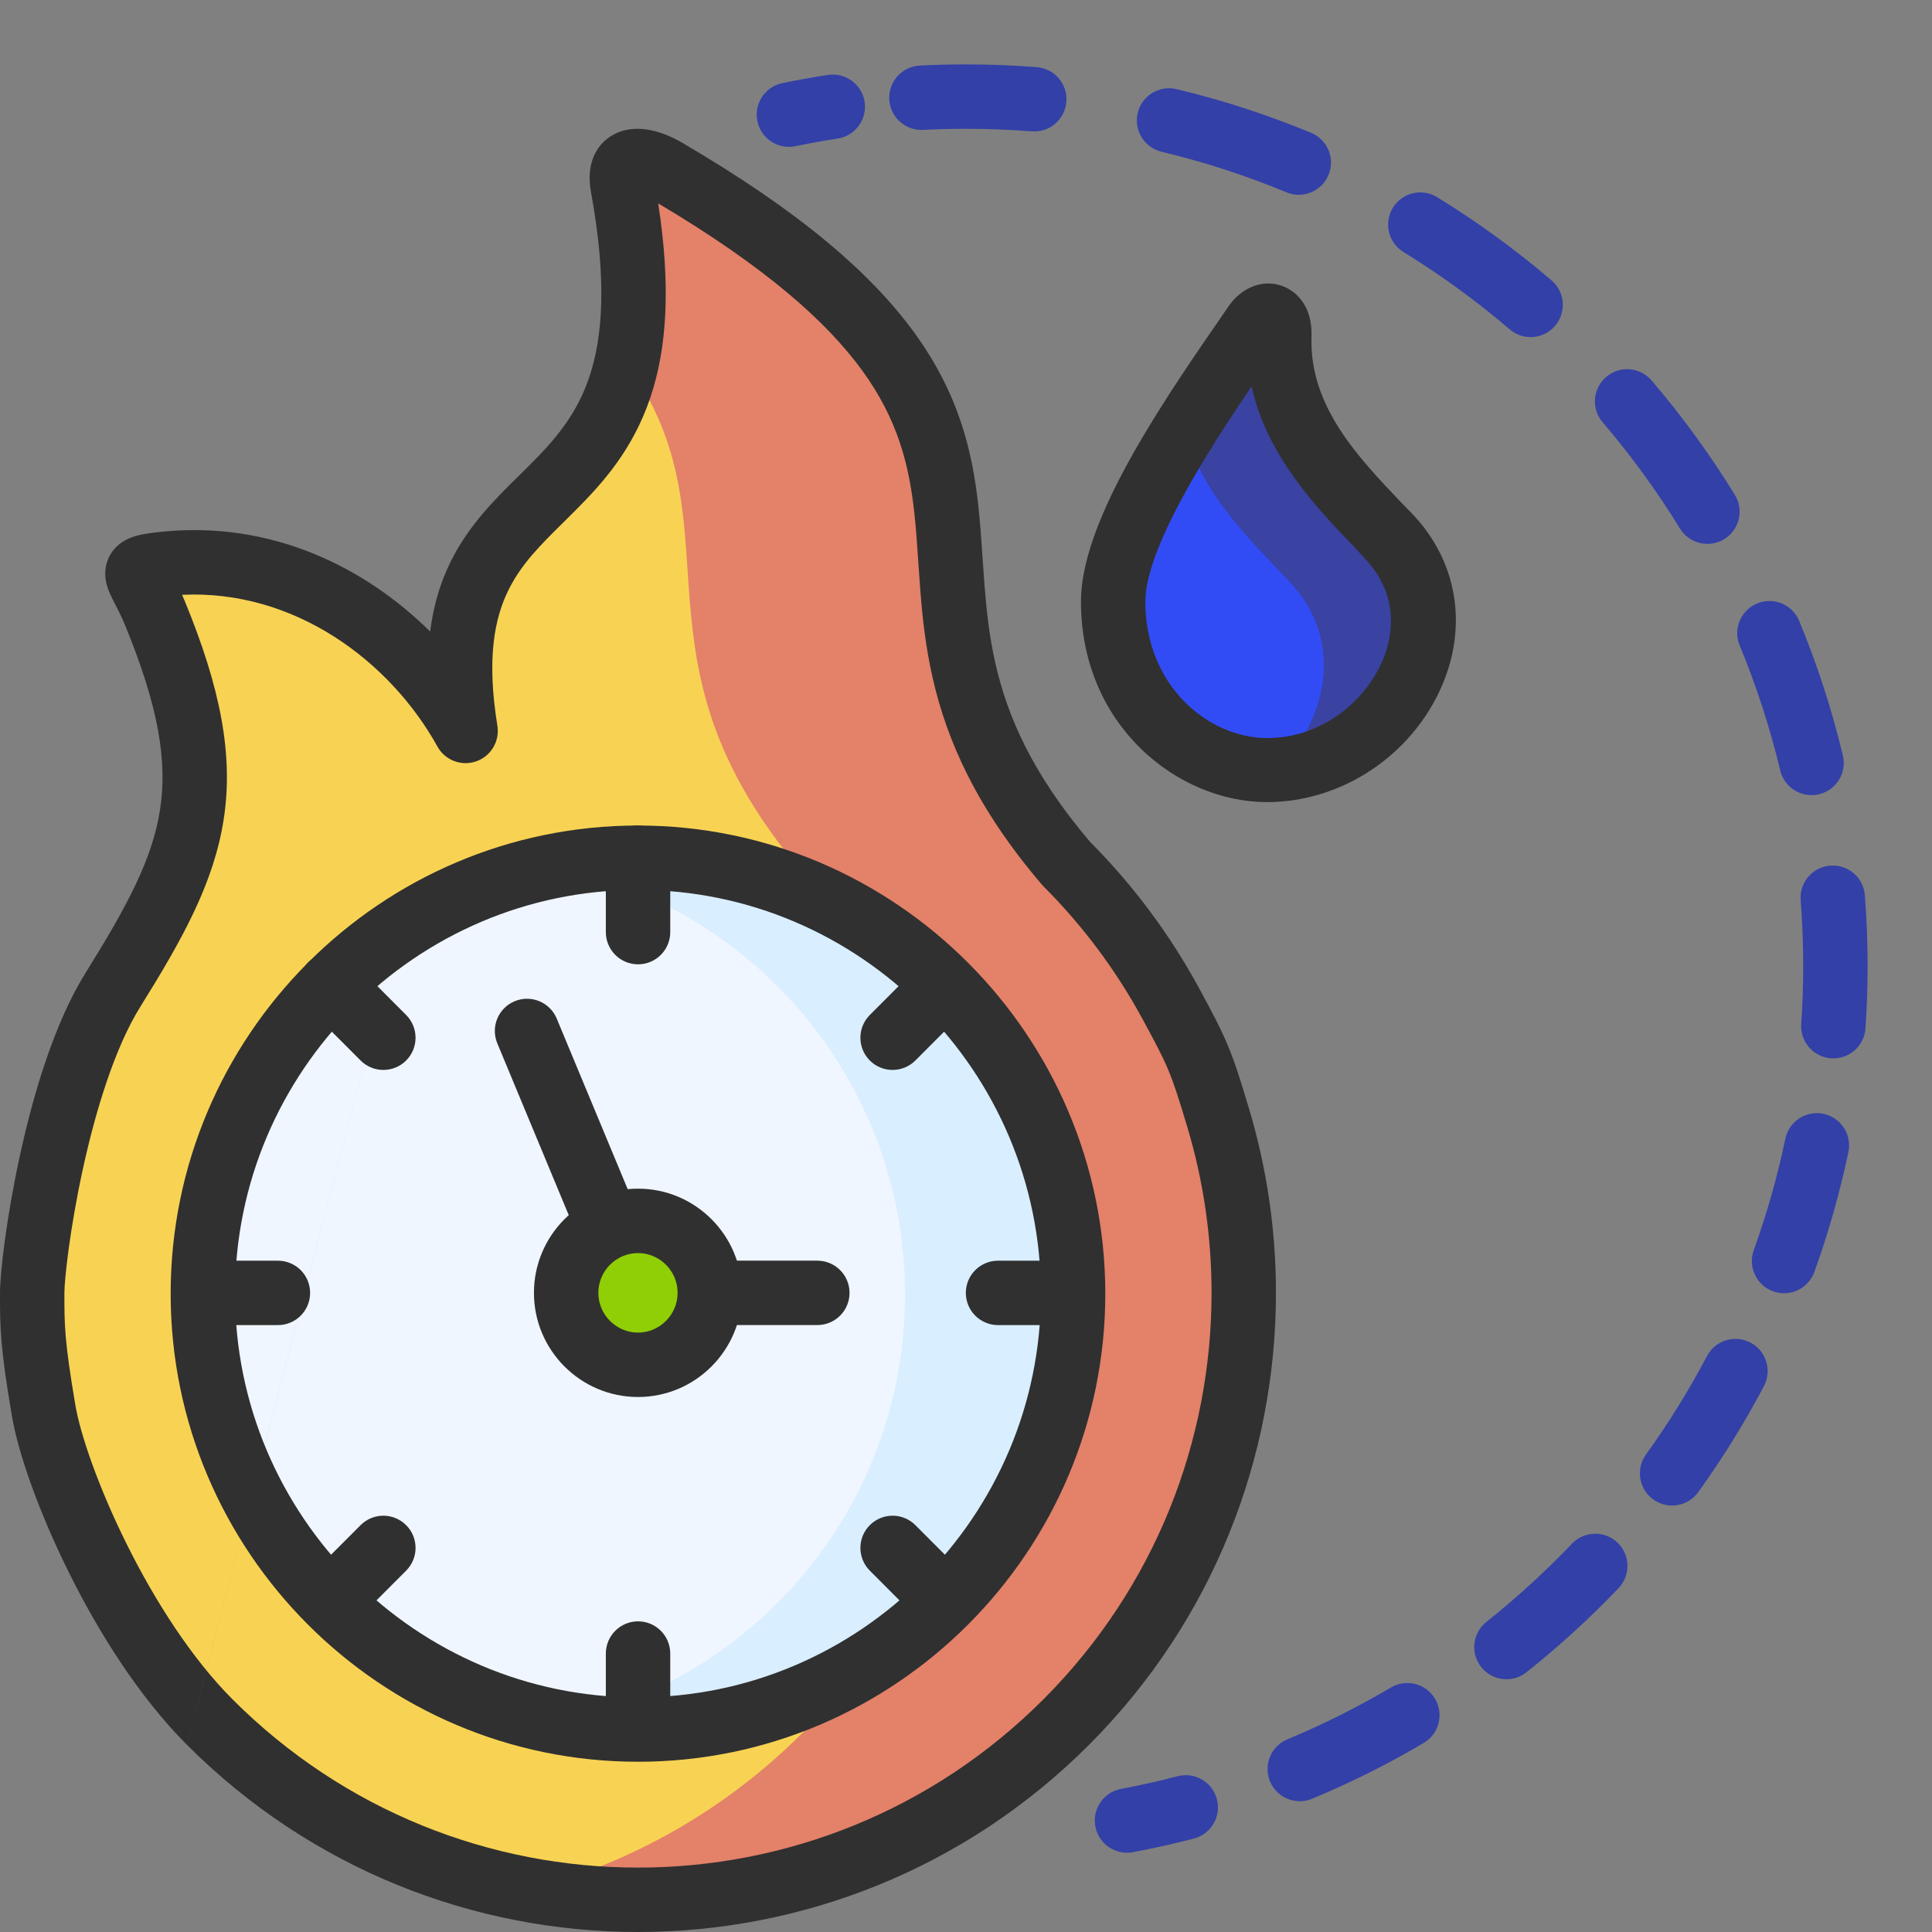 <?xml version="1.0" encoding="UTF-8"?>
<svg xmlns="http://www.w3.org/2000/svg" width="60" height="60" viewBox="0 0 60 60" fill="none">
  <rect x="0" y="0" width="60" height="60" fill="#808080" stroke="none"/>
  <g clip-path="url(#clip0_2488_1182)">
    <path fill-rule="evenodd" clip-rule="evenodd" d="M30 4C29.553 4 29.108 4.011 28.666 4.034C28.115 4.061 27.645 3.637 27.617 3.085C27.589 2.534 28.014 2.064 28.566 2.036C29.041 2.012 29.519 2 30 2C30.739 2 31.473 2.029 32.198 2.085C32.748 2.128 33.16 2.609 33.117 3.159C33.075 3.71 32.594 4.122 32.043 4.079C31.369 4.027 30.688 4 30 4ZM26.851 3.163C26.935 3.709 26.56 4.219 26.014 4.303C25.573 4.371 25.136 4.45 24.703 4.54C24.162 4.652 23.633 4.304 23.521 3.763C23.409 3.222 23.756 2.693 24.297 2.581C24.764 2.485 25.235 2.4 25.71 2.327C26.256 2.243 26.767 2.617 26.851 3.163ZM35.333 3.508C35.462 2.97 36.001 2.639 36.538 2.768C37.978 3.112 39.375 3.568 40.718 4.125C41.228 4.337 41.471 4.922 41.259 5.432C41.047 5.942 40.462 6.184 39.952 5.973C38.705 5.455 37.409 5.033 36.073 4.713C35.536 4.584 35.205 4.045 35.333 3.508ZM43.257 6.452C43.546 5.981 44.162 5.834 44.632 6.123C45.885 6.893 47.073 7.758 48.185 8.708C48.605 9.067 48.654 9.699 48.295 10.118C47.937 10.538 47.305 10.588 46.886 10.229C45.852 9.345 44.749 8.542 43.586 7.827C43.115 7.538 42.968 6.923 43.257 6.452ZM49.882 11.705C50.301 11.346 50.933 11.395 51.291 11.815C52.242 12.927 53.107 14.115 53.877 15.368C54.166 15.838 54.019 16.454 53.548 16.743C53.077 17.032 52.462 16.885 52.173 16.414C51.458 15.251 50.654 14.148 49.771 13.114C49.412 12.695 49.462 12.063 49.882 11.705ZM54.568 18.741C55.078 18.529 55.663 18.771 55.875 19.282C56.432 20.625 56.888 22.022 57.232 23.462C57.361 23.999 57.029 24.538 56.492 24.667C55.955 24.795 55.416 24.464 55.287 23.927C54.967 22.591 54.545 21.295 54.028 20.048C53.816 19.538 54.058 18.953 54.568 18.741ZM56.84 26.883C57.391 26.84 57.872 27.251 57.915 27.802C57.971 28.527 58 29.261 58 30C58 30.651 57.978 31.297 57.934 31.938C57.896 32.489 57.419 32.905 56.868 32.867C56.317 32.829 55.901 32.352 55.939 31.801C55.979 31.206 56 30.606 56 30C56 29.312 55.973 28.631 55.921 27.957C55.878 27.406 56.29 26.925 56.84 26.883ZM56.63 34.591C57.171 34.704 57.517 35.234 57.404 35.775C57.136 37.052 56.781 38.296 56.346 39.503C56.159 40.022 55.586 40.291 55.066 40.104C54.547 39.916 54.277 39.343 54.465 38.824C54.868 37.705 55.198 36.549 55.446 35.364C55.559 34.824 56.09 34.478 56.63 34.591ZM54.363 41.696C54.851 41.953 55.038 42.558 54.781 43.047C54.175 44.194 53.493 45.294 52.74 46.34C52.417 46.788 51.792 46.89 51.344 46.568C50.896 46.245 50.794 45.62 51.117 45.172C51.816 44.2 52.45 43.179 53.012 42.114C53.269 41.625 53.874 41.438 54.363 41.696ZM50.232 47.907C50.632 48.288 50.647 48.921 50.266 49.321C49.374 50.256 48.419 51.129 47.406 51.933C46.974 52.277 46.345 52.205 46.001 51.773C45.658 51.34 45.73 50.711 46.162 50.368C47.103 49.62 47.99 48.809 48.819 47.941C49.2 47.541 49.833 47.526 50.232 47.907ZM44.567 52.759C44.848 53.235 44.69 53.848 44.214 54.129C43.106 54.783 41.949 55.363 40.749 55.862C40.239 56.074 39.654 55.833 39.442 55.323C39.23 54.813 39.471 54.228 39.981 54.016C41.094 53.552 42.169 53.014 43.198 52.406C43.673 52.126 44.286 52.283 44.567 52.759ZM37.792 55.878C37.932 56.412 37.611 56.959 37.077 57.098C36.454 57.26 35.823 57.401 35.184 57.521C34.641 57.623 34.119 57.265 34.017 56.722C33.915 56.179 34.273 55.657 34.816 55.555C35.409 55.444 35.995 55.313 36.573 55.162C37.107 55.023 37.653 55.343 37.792 55.878Z" fill="#3340A7"></path>
    <path fill-rule="evenodd" clip-rule="evenodd" d="M19.815 59C14.997 59 10.183 57.157 6.51 53.477C2.837 49.797 1 44.974 1 40.151C1 36.893 1.736 33.576 3.514 30.729C6.123 26.547 6.992 24.332 4.803 19.023C4.271 17.735 3.789 17.642 5.165 17.506C9.333 17.097 12.799 19.705 14.459 22.7C13 13.683 21.435 17.273 19.338 5.791C19.144 4.728 20.05 4.93 20.662 5.286C35.039 13.683 25.405 17.791 33.116 26.823C36.79 30.503 38.626 35.326 38.626 40.151C38.626 44.974 36.79 49.797 33.116 53.477C29.443 57.157 24.629 59 19.815 59Z" fill="#F8D353"></path>
    <path fill-rule="evenodd" clip-rule="evenodd" d="M33.326 40.177C33.326 32.699 27.276 26.637 19.814 26.637C12.351 26.637 6.3 32.699 6.3 40.177C6.3 47.651 12.351 53.713 19.814 53.713C27.276 53.713 33.326 47.651 33.326 40.177Z" fill="#EFF6FF"></path>
    <path fill-rule="evenodd" clip-rule="evenodd" d="M38.957 10.105C37.631 12.038 34.563 16.276 34.563 18.688C34.563 21.823 36.957 23.914 39.347 23.914C43.076 23.914 45.79 19.482 43.141 16.678C41.65 15.101 39.616 13.221 39.718 10.412C39.742 9.755 39.291 9.619 38.957 10.105Z" fill="#324CF5"></path>
    <path fill-rule="evenodd" clip-rule="evenodd" d="M19.814 27.715C24.684 29.76 28.107 34.583 28.107 40.208C28.107 45.83 24.684 50.653 19.814 52.697C19.008 53.038 18.16 53.298 17.282 53.477C18.102 53.632 18.949 53.713 19.814 53.713C21.747 53.713 23.587 53.307 25.25 52.573C30.006 50.476 33.326 45.715 33.326 40.177C33.326 35.168 30.612 30.794 26.577 28.453C24.589 27.3 22.279 26.637 19.814 26.637C18.893 26.637 17.993 26.73 17.125 26.907C18.058 27.084 18.958 27.356 19.814 27.715Z" fill="#D9EEFF"></path>
    <path fill-rule="evenodd" clip-rule="evenodd" d="M9.569 50.412C9.96 50.802 10.593 50.801 10.984 50.411L12.613 48.778C13.003 48.387 13.003 47.754 12.612 47.364C12.221 46.974 11.588 46.974 11.198 47.365L9.568 48.998C9.178 49.389 9.179 50.022 9.569 50.412ZM30.057 50.412C30.448 50.022 30.448 49.389 30.058 48.998L28.428 47.365C28.038 46.974 27.405 46.974 27.014 47.364C26.623 47.754 26.623 48.387 27.013 48.778L28.642 50.411C29.033 50.801 29.666 50.802 30.057 50.412ZM12.612 32.936C13.003 32.545 13.003 31.912 12.613 31.521L10.984 29.889C10.593 29.498 9.96 29.498 9.569 29.888C9.179 30.278 9.178 30.911 9.568 31.302L11.198 32.934C11.588 33.325 12.221 33.326 12.612 32.936ZM27.014 32.936C27.405 33.326 28.038 33.325 28.428 32.934L30.058 31.302C30.448 30.911 30.448 30.278 30.057 29.888C29.666 29.498 29.033 29.498 28.642 29.889L27.013 31.521C26.623 31.912 26.623 32.545 27.014 32.936Z" fill="#303030"></path>
    <path fill-rule="evenodd" clip-rule="evenodd" d="M19.283 39.031C19.793 38.819 20.035 38.233 19.823 37.723L17.29 31.634C17.078 31.123 16.493 30.882 15.983 31.094C15.473 31.306 15.232 31.891 15.444 32.401L17.976 38.491C18.188 39.001 18.773 39.243 19.283 39.031Z" fill="#303030"></path>
    <path fill-rule="evenodd" clip-rule="evenodd" d="M21.044 40.151C21.044 40.704 21.492 41.151 22.044 41.151H25.383C25.936 41.151 26.383 40.704 26.383 40.151C26.383 39.599 25.936 39.151 25.383 39.151H22.044C21.492 39.151 21.044 39.599 21.044 40.151Z" fill="#303030"></path>
    <path fill-rule="evenodd" clip-rule="evenodd" d="M19.815 42.385C21.045 42.385 22.044 41.384 22.044 40.151C22.044 38.916 21.045 37.915 19.815 37.915C18.581 37.915 17.582 38.916 17.582 40.151C17.582 41.384 18.581 42.385 19.815 42.385Z" fill="#90CE05"></path>
    <path fill-rule="evenodd" clip-rule="evenodd" d="M19.815 54.663C20.367 54.663 20.815 54.215 20.815 53.663V51.352C20.815 50.8 20.367 50.352 19.815 50.352C19.263 50.352 18.815 50.8 18.815 51.352V53.663C18.815 54.215 19.263 54.663 19.815 54.663ZM5.325 40.152C5.325 40.704 5.772 41.152 6.325 41.152H8.631C9.184 41.152 9.631 40.704 9.631 40.152C9.631 39.599 9.184 39.152 8.631 39.152H6.325C5.772 39.152 5.325 39.599 5.325 40.152ZM29.995 40.152C29.995 40.704 30.443 41.152 30.995 41.152H33.302C33.854 41.152 34.302 40.704 34.302 40.152C34.302 39.599 33.854 39.152 33.302 39.152H30.995C30.443 39.152 29.995 39.599 29.995 40.152ZM19.815 29.948C20.367 29.948 20.815 29.5 20.815 28.948V26.637C20.815 26.085 20.367 25.637 19.815 25.637C19.263 25.637 18.815 26.085 18.815 26.637V28.948C18.815 29.5 19.263 29.948 19.815 29.948Z" fill="#303030"></path>
    <path fill-rule="evenodd" clip-rule="evenodd" d="M19.815 41.385C19.137 41.385 18.582 40.83 18.582 40.151C18.582 39.469 19.138 38.915 19.815 38.915C20.487 38.915 21.044 39.468 21.044 40.151C21.044 40.831 20.488 41.385 19.815 41.385ZM16.582 40.151C16.582 41.933 18.031 43.385 19.815 43.385C21.596 43.385 23.044 41.932 23.044 40.151C23.044 38.369 21.597 36.915 19.815 36.915C18.03 36.915 16.582 38.368 16.582 40.151Z" fill="#303030"></path>
    <path fill-rule="evenodd" clip-rule="evenodd" d="M33.116 26.823C25.405 17.791 35.039 13.683 20.662 5.286C20.05 4.93 19.144 4.728 19.338 5.791C19.777 8.198 19.756 9.941 19.459 11.28C23.117 16.378 19.187 20.38 24.953 27.133C25.244 27.427 25.526 27.724 25.795 28.031C26.06 28.164 26.32 28.304 26.577 28.452C30.612 30.794 33.327 35.168 33.327 40.176C33.327 45.163 30.637 49.519 26.629 51.87C26.119 52.535 25.563 53.177 24.953 53.787C22.505 56.24 19.552 57.876 16.429 58.693C17.548 58.898 18.68 59 19.815 59C24.629 59 29.443 57.157 33.116 53.477C36.79 49.797 38.626 44.974 38.626 40.152C38.626 35.326 36.79 30.503 33.116 26.823Z" fill="#E48169"></path>
    <path fill-rule="evenodd" clip-rule="evenodd" d="M5.803 54.184C9.67 58.059 14.742 60 19.814 60C24.884 60 29.956 58.058 33.824 54.184C37.692 50.309 39.626 45.228 39.626 40.151C39.626 38.215 39.346 36.285 38.789 34.428C38.526 33.551 38.354 33.001 38.132 32.469C37.911 31.938 37.648 31.443 37.229 30.672C36.346 29.05 35.223 27.52 33.852 26.144C32.044 24.018 31.281 22.223 30.914 20.607C30.727 19.782 30.638 18.985 30.575 18.175C30.555 17.916 30.537 17.648 30.518 17.375C30.481 16.824 30.443 16.255 30.383 15.707C30.195 13.996 29.772 12.228 28.398 10.336C27.046 8.473 24.823 6.558 21.166 4.422L21.165 4.422C20.959 4.302 20.719 4.189 20.467 4.11C20.229 4.036 19.905 3.969 19.563 4.015C19.184 4.067 18.748 4.271 18.496 4.74C18.275 5.152 18.288 5.604 18.355 5.97M5.802 54.184C4.326 52.706 3.069 50.707 2.142 48.84C1.218 46.982 0.57 45.152 0.37 43.975C0.005 41.833 -8.7345e-05 41.237 9.89075e-07 40.151C5.1355e-05 39.532 0.201 37.808 0.613 35.91C1.024 34.015 1.681 31.775 2.666 30.199C3.972 28.105 4.735 26.662 4.97 25.146C5.2 23.661 4.939 21.977 3.879 19.404C3.772 19.147 3.669 18.946 3.574 18.761C3.567 18.747 3.559 18.732 3.552 18.718C3.505 18.627 3.447 18.513 3.401 18.404C3.359 18.305 3.288 18.124 3.271 17.907C3.252 17.648 3.312 17.331 3.544 17.058C3.742 16.825 3.986 16.722 4.129 16.673C4.399 16.58 4.75 16.542 5.066 16.51L5.067 16.51C8.415 16.182 11.319 17.591 13.358 19.614C13.463 18.78 13.687 18.063 14.005 17.423C14.567 16.295 15.405 15.472 16.123 14.767C16.229 14.663 16.331 14.562 16.43 14.463C17.231 13.662 17.908 12.887 18.307 11.693C18.709 10.486 18.86 8.74 18.355 5.971M19.814 58C15.253 58 10.696 56.255 7.218 52.771L7.217 52.77C5.951 51.503 4.808 49.711 3.933 47.95C3.054 46.181 2.496 44.548 2.341 43.639C2 41.634 2 41.136 2 40.189L2 40.152C2 39.742 2.167 38.178 2.567 36.334C2.969 34.486 3.568 32.529 4.362 31.259L4.362 31.258C5.665 29.171 6.642 27.416 6.946 25.452C7.255 23.457 6.856 21.378 5.728 18.642L5.727 18.642C5.703 18.583 5.679 18.526 5.655 18.472C9.157 18.306 12.119 20.541 13.585 23.185C13.82 23.61 14.327 23.804 14.787 23.645C15.246 23.486 15.524 23.02 15.447 22.54C15.105 20.433 15.36 19.19 15.796 18.314C16.198 17.507 16.778 16.933 17.509 16.211C17.618 16.103 17.73 15.992 17.845 15.877C18.709 15.013 19.656 13.969 20.204 12.325C20.704 10.826 20.843 8.922 20.441 6.316C23.795 8.307 25.684 10.002 26.78 11.511C27.884 13.033 28.23 14.431 28.395 15.926C28.451 16.434 28.483 16.926 28.518 17.448C28.537 17.731 28.557 18.023 28.581 18.331C28.647 19.181 28.745 20.088 28.964 21.05C29.406 22.999 30.326 25.095 32.356 27.472C32.373 27.492 32.391 27.512 32.409 27.53C33.654 28.774 34.672 30.158 35.472 31.628C35.897 32.409 36.11 32.816 36.286 33.238C36.462 33.661 36.608 34.117 36.874 35.003C37.374 36.671 37.626 38.408 37.626 40.151C37.626 44.721 35.887 49.286 32.408 52.771L33.084 53.445L32.408 52.771C28.93 56.255 24.373 58 19.814 58ZM20.311 5.519C20.311 5.519 20.311 5.521 20.311 5.525C20.312 5.521 20.311 5.519 20.311 5.519Z" fill="#303030"></path>
    <path fill-rule="evenodd" clip-rule="evenodd" d="M19.814 52.713C12.923 52.713 7.3 47.082 7.3 40.177C7.3 33.271 12.923 27.637 19.814 27.637C26.703 27.637 32.326 33.271 32.326 40.177C32.326 47.082 26.703 52.713 19.814 52.713ZM5.3 40.177C5.3 48.183 11.815 54.713 19.814 54.713C27.811 54.713 34.326 48.183 34.326 40.177C34.326 32.171 27.811 25.637 19.814 25.637C11.815 25.637 5.3 32.17 5.3 40.177Z" fill="#303030"></path>
    <path fill-rule="evenodd" clip-rule="evenodd" d="M36.793 13.34C37.297 15.331 38.852 16.8 40.055 18.073C41.762 19.882 41.239 22.369 39.65 23.905C43.221 23.676 45.716 19.405 43.141 16.679C41.65 15.102 39.616 13.222 39.718 10.413C39.742 9.756 39.291 9.62 38.957 10.106C38.416 10.896 37.587 12.067 36.793 13.34Z" fill="#3A42A2"></path>
    <path d="M39.35 24.91C36.57 24.91 33.57 22.53 33.57 18.68C33.57 16.33 35.76 12.97 37.82 10L38.14 9.53C38.55 8.93 39.2 8.67 39.79 8.87C40.27 9.03 40.76 9.52 40.73 10.44C40.65 12.61 42.18 14.2 43.52 15.61L43.88 15.98C45.25 17.43 45.59 19.42 44.78 21.3C43.84 23.47 41.66 24.91 39.35 24.91ZM38.87 12C37.52 13.98 35.57 17.03 35.57 18.69C35.57 21.3 37.53 22.92 39.35 22.92C41.11 22.92 42.42 21.72 42.93 20.53C43.42 19.39 43.23 18.24 42.41 17.37L42.07 17C40.89 15.77 39.35 14.17 38.87 12Z" fill="#303030"></path>
  </g>
  <defs>
    <clipPath id="clip0_2488_1182">
      <rect width="60" height="60" fill="white"></rect>
    </clipPath>
  </defs>
</svg>
